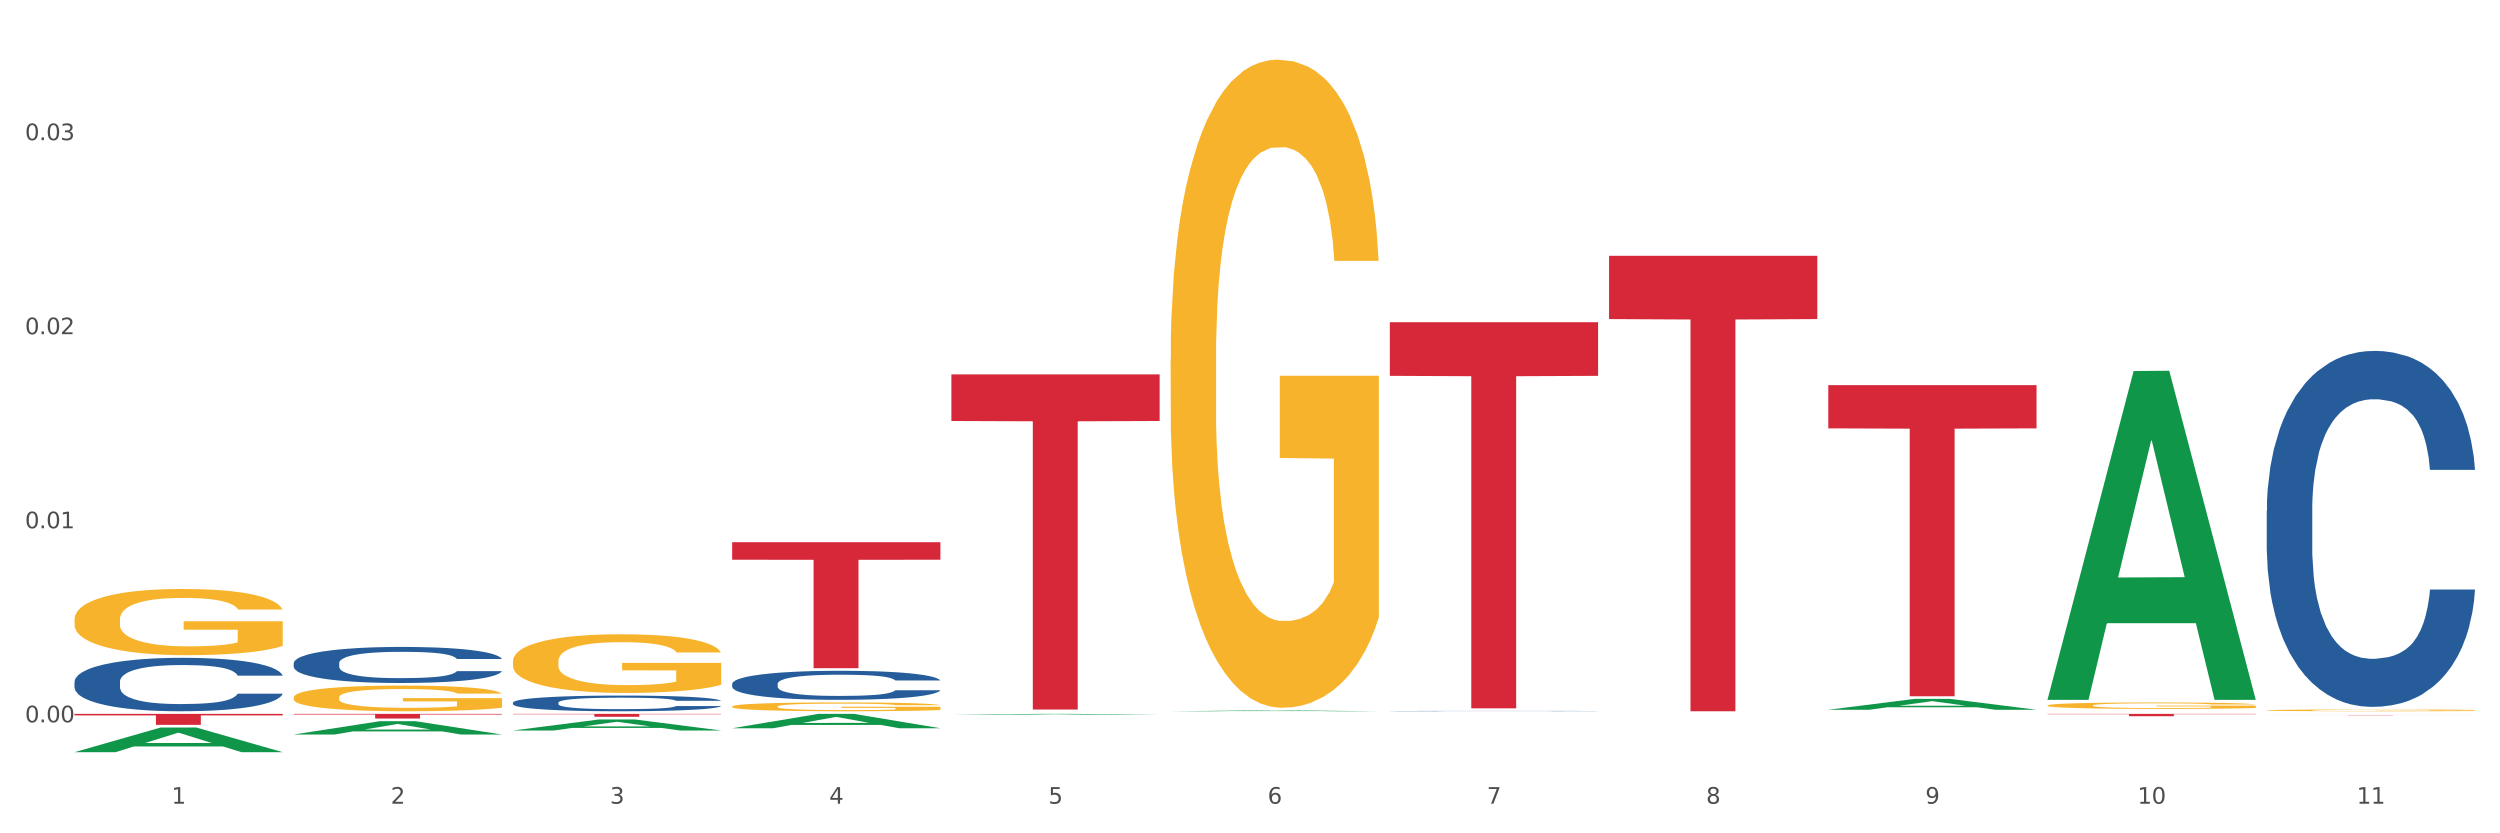 <?xml version="1.0" encoding="utf-8" standalone="no"?>
<!DOCTYPE svg PUBLIC "-//W3C//DTD SVG 1.1//EN"
  "http://www.w3.org/Graphics/SVG/1.1/DTD/svg11.dtd">
<svg xmlns:xlink="http://www.w3.org/1999/xlink" width="1080pt" height="360pt" viewBox="0 0 1080 360" xmlns="http://www.w3.org/2000/svg" version="1.1">
 <rect x="0" y="0" width="1080" height="360" fill="#333333" stroke="none"/>
 <defs>
  <style type="text/css">*{stroke-linejoin: round; stroke-linecap: butt}</style>
 </defs>
 <g id="figure_1">
  <g id="patch_1">
   <path d="M 0 360 
L 1080 360 
L 1080 0 
L 0 0 
z
" style="fill: #ffffff; stroke: #ffffff; stroke-linejoin: miter"/>
  </g>
  <g id="axes_1">
   <g id="matplotlib.axis_1">
    <g id="xtick_1">
     <g id="text_1">
      <!-- 1 -->
      <g style="fill: #4d4d4d" transform="translate(74.106 347.204) scale(0.096 -0.096)">
       <defs>
        <path id="DejaVuSans-31" d="M 794 531 
L 1825 531 
L 1825 4091 
L 703 3866 
L 703 4441 
L 1819 4666 
L 2450 4666 
L 2450 531 
L 3481 531 
L 3481 0 
L 794 0 
L 794 531 
z
" transform="scale(0.016)"/>
       </defs>
       <use xlink:href="#DejaVuSans-31"/>
      </g>
     </g>
    </g>
    <g id="xtick_2">
     <g id="text_2">
      <!-- 2 -->
      <g style="fill: #4d4d4d" transform="translate(168.812 347.204) scale(0.096 -0.096)">
       <defs>
        <path id="DejaVuSans-32" d="M 1228 531 
L 3431 531 
L 3431 0 
L 469 0 
L 469 531 
Q 828 903 1448 1529 
Q 2069 2156 2228 2338 
Q 2531 2678 2651 2914 
Q 2772 3150 2772 3378 
Q 2772 3750 2511 3984 
Q 2250 4219 1831 4219 
Q 1534 4219 1204 4116 
Q 875 4013 500 3803 
L 500 4441 
Q 881 4594 1212 4672 
Q 1544 4750 1819 4750 
Q 2544 4750 2975 4387 
Q 3406 4025 3406 3419 
Q 3406 3131 3298 2873 
Q 3191 2616 2906 2266 
Q 2828 2175 2409 1742 
Q 1991 1309 1228 531 
z
" transform="scale(0.016)"/>
       </defs>
       <use xlink:href="#DejaVuSans-32"/>
      </g>
     </g>
    </g>
    <g id="xtick_3">
     <g id="text_3">
      <!-- 3 -->
      <g style="fill: #4d4d4d" transform="translate(263.517 347.204) scale(0.096 -0.096)">
       <defs>
        <path id="DejaVuSans-33" d="M 2597 2516 
Q 3050 2419 3304 2112 
Q 3559 1806 3559 1356 
Q 3559 666 3084 287 
Q 2609 -91 1734 -91 
Q 1441 -91 1130 -33 
Q 819 25 488 141 
L 488 750 
Q 750 597 1062 519 
Q 1375 441 1716 441 
Q 2309 441 2620 675 
Q 2931 909 2931 1356 
Q 2931 1769 2642 2001 
Q 2353 2234 1838 2234 
L 1294 2234 
L 1294 2753 
L 1863 2753 
Q 2328 2753 2575 2939 
Q 2822 3125 2822 3475 
Q 2822 3834 2567 4026 
Q 2313 4219 1838 4219 
Q 1578 4219 1281 4162 
Q 984 4106 628 3988 
L 628 4550 
Q 988 4650 1302 4700 
Q 1616 4750 1894 4750 
Q 2613 4750 3031 4423 
Q 3450 4097 3450 3541 
Q 3450 3153 3228 2886 
Q 3006 2619 2597 2516 
z
" transform="scale(0.016)"/>
       </defs>
       <use xlink:href="#DejaVuSans-33"/>
      </g>
     </g>
    </g>
    <g id="xtick_4">
     <g id="text_4">
      <!-- 4 -->
      <g style="fill: #4d4d4d" transform="translate(358.223 347.204) scale(0.096 -0.096)">
       <defs>
        <path id="DejaVuSans-34" d="M 2419 4116 
L 825 1625 
L 2419 1625 
L 2419 4116 
z
M 2253 4666 
L 3047 4666 
L 3047 1625 
L 3713 1625 
L 3713 1100 
L 3047 1100 
L 3047 0 
L 2419 0 
L 2419 1100 
L 313 1100 
L 313 1709 
L 2253 4666 
z
" transform="scale(0.016)"/>
       </defs>
       <use xlink:href="#DejaVuSans-34"/>
      </g>
     </g>
    </g>
    <g id="xtick_5">
     <g id="text_5">
      <!-- 5 -->
      <g style="fill: #4d4d4d" transform="translate(452.928 347.204) scale(0.096 -0.096)">
       <defs>
        <path id="DejaVuSans-35" d="M 691 4666 
L 3169 4666 
L 3169 4134 
L 1269 4134 
L 1269 2991 
Q 1406 3038 1543 3061 
Q 1681 3084 1819 3084 
Q 2600 3084 3056 2656 
Q 3513 2228 3513 1497 
Q 3513 744 3044 326 
Q 2575 -91 1722 -91 
Q 1428 -91 1123 -41 
Q 819 9 494 109 
L 494 744 
Q 775 591 1075 516 
Q 1375 441 1709 441 
Q 2250 441 2565 725 
Q 2881 1009 2881 1497 
Q 2881 1984 2565 2268 
Q 2250 2553 1709 2553 
Q 1456 2553 1204 2497 
Q 953 2441 691 2322 
L 691 4666 
z
" transform="scale(0.016)"/>
       </defs>
       <use xlink:href="#DejaVuSans-35"/>
      </g>
     </g>
    </g>
    <g id="xtick_6">
     <g id="text_6">
      <!-- 6 -->
      <g style="fill: #4d4d4d" transform="translate(547.634 347.204) scale(0.096 -0.096)">
       <defs>
        <path id="DejaVuSans-36" d="M 2113 2584 
Q 1688 2584 1439 2293 
Q 1191 2003 1191 1497 
Q 1191 994 1439 701 
Q 1688 409 2113 409 
Q 2538 409 2786 701 
Q 3034 994 3034 1497 
Q 3034 2003 2786 2293 
Q 2538 2584 2113 2584 
z
M 3366 4563 
L 3366 3988 
Q 3128 4100 2886 4159 
Q 2644 4219 2406 4219 
Q 1781 4219 1451 3797 
Q 1122 3375 1075 2522 
Q 1259 2794 1537 2939 
Q 1816 3084 2150 3084 
Q 2853 3084 3261 2657 
Q 3669 2231 3669 1497 
Q 3669 778 3244 343 
Q 2819 -91 2113 -91 
Q 1303 -91 875 529 
Q 447 1150 447 2328 
Q 447 3434 972 4092 
Q 1497 4750 2381 4750 
Q 2619 4750 2861 4703 
Q 3103 4656 3366 4563 
z
" transform="scale(0.016)"/>
       </defs>
       <use xlink:href="#DejaVuSans-36"/>
      </g>
     </g>
    </g>
    <g id="xtick_7">
     <g id="text_7">
      <!-- 7 -->
      <g style="fill: #4d4d4d" transform="translate(642.339 347.204) scale(0.096 -0.096)">
       <defs>
        <path id="DejaVuSans-37" d="M 525 4666 
L 3525 4666 
L 3525 4397 
L 1831 0 
L 1172 0 
L 2766 4134 
L 525 4134 
L 525 4666 
z
" transform="scale(0.016)"/>
       </defs>
       <use xlink:href="#DejaVuSans-37"/>
      </g>
     </g>
    </g>
    <g id="xtick_8">
     <g id="text_8">
      <!-- 8 -->
      <g style="fill: #4d4d4d" transform="translate(737.044 347.204) scale(0.096 -0.096)">
       <defs>
        <path id="DejaVuSans-38" d="M 2034 2216 
Q 1584 2216 1326 1975 
Q 1069 1734 1069 1313 
Q 1069 891 1326 650 
Q 1584 409 2034 409 
Q 2484 409 2743 651 
Q 3003 894 3003 1313 
Q 3003 1734 2745 1975 
Q 2488 2216 2034 2216 
z
M 1403 2484 
Q 997 2584 770 2862 
Q 544 3141 544 3541 
Q 544 4100 942 4425 
Q 1341 4750 2034 4750 
Q 2731 4750 3128 4425 
Q 3525 4100 3525 3541 
Q 3525 3141 3298 2862 
Q 3072 2584 2669 2484 
Q 3125 2378 3379 2068 
Q 3634 1759 3634 1313 
Q 3634 634 3220 271 
Q 2806 -91 2034 -91 
Q 1263 -91 848 271 
Q 434 634 434 1313 
Q 434 1759 690 2068 
Q 947 2378 1403 2484 
z
M 1172 3481 
Q 1172 3119 1398 2916 
Q 1625 2713 2034 2713 
Q 2441 2713 2670 2916 
Q 2900 3119 2900 3481 
Q 2900 3844 2670 4047 
Q 2441 4250 2034 4250 
Q 1625 4250 1398 4047 
Q 1172 3844 1172 3481 
z
" transform="scale(0.016)"/>
       </defs>
       <use xlink:href="#DejaVuSans-38"/>
      </g>
     </g>
    </g>
    <g id="xtick_9">
     <g id="text_9">
      <!-- 9 -->
      <g style="fill: #4d4d4d" transform="translate(831.75 347.204) scale(0.096 -0.096)">
       <defs>
        <path id="DejaVuSans-39" d="M 703 97 
L 703 672 
Q 941 559 1184 500 
Q 1428 441 1663 441 
Q 2288 441 2617 861 
Q 2947 1281 2994 2138 
Q 2813 1869 2534 1725 
Q 2256 1581 1919 1581 
Q 1219 1581 811 2004 
Q 403 2428 403 3163 
Q 403 3881 828 4315 
Q 1253 4750 1959 4750 
Q 2769 4750 3195 4129 
Q 3622 3509 3622 2328 
Q 3622 1225 3098 567 
Q 2575 -91 1691 -91 
Q 1453 -91 1209 -44 
Q 966 3 703 97 
z
M 1959 2075 
Q 2384 2075 2632 2365 
Q 2881 2656 2881 3163 
Q 2881 3666 2632 3958 
Q 2384 4250 1959 4250 
Q 1534 4250 1286 3958 
Q 1038 3666 1038 3163 
Q 1038 2656 1286 2365 
Q 1534 2075 1959 2075 
z
" transform="scale(0.016)"/>
       </defs>
       <use xlink:href="#DejaVuSans-39"/>
      </g>
     </g>
    </g>
    <g id="xtick_10">
     <g id="text_10">
      <!-- 10 -->
      <g style="fill: #4d4d4d" transform="translate(923.401 347.204) scale(0.096 -0.096)">
       <defs>
        <path id="DejaVuSans-30" d="M 2034 4250 
Q 1547 4250 1301 3770 
Q 1056 3291 1056 2328 
Q 1056 1369 1301 889 
Q 1547 409 2034 409 
Q 2525 409 2770 889 
Q 3016 1369 3016 2328 
Q 3016 3291 2770 3770 
Q 2525 4250 2034 4250 
z
M 2034 4750 
Q 2819 4750 3233 4129 
Q 3647 3509 3647 2328 
Q 3647 1150 3233 529 
Q 2819 -91 2034 -91 
Q 1250 -91 836 529 
Q 422 1150 422 2328 
Q 422 3509 836 4129 
Q 1250 4750 2034 4750 
z
" transform="scale(0.016)"/>
       </defs>
       <use xlink:href="#DejaVuSans-31"/>
       <use xlink:href="#DejaVuSans-30" transform="translate(63.623 0)"/>
      </g>
     </g>
    </g>
    <g id="xtick_11">
     <g id="text_11">
      <!-- 11 -->
      <g style="fill: #4d4d4d" transform="translate(1018.107 347.204) scale(0.096 -0.096)">
       <use xlink:href="#DejaVuSans-31"/>
       <use xlink:href="#DejaVuSans-31" transform="translate(63.623 0)"/>
      </g>
     </g>
    </g>
    <g id="xtick_12"/>
    <g id="xtick_13"/>
    <g id="xtick_14"/>
    <g id="xtick_15"/>
    <g id="xtick_16"/>
    <g id="xtick_17"/>
    <g id="xtick_18"/>
    <g id="xtick_19"/>
    <g id="xtick_20"/>
    <g id="xtick_21"/>
   </g>
   <g id="matplotlib.axis_2">
    <g id="ytick_1">
     <g id="text_12">
      <!-- 0.00 -->
      <g style="fill: #4d4d4d" transform="translate(10.8 312.041) scale(0.096 -0.096)">
       <defs>
        <path id="DejaVuSans-2e" d="M 684 794 
L 1344 794 
L 1344 0 
L 684 0 
L 684 794 
z
" transform="scale(0.016)"/>
       </defs>
       <use xlink:href="#DejaVuSans-30"/>
       <use xlink:href="#DejaVuSans-2e" transform="translate(63.623 0)"/>
       <use xlink:href="#DejaVuSans-30" transform="translate(95.41 0)"/>
       <use xlink:href="#DejaVuSans-30" transform="translate(159.033 0)"/>
      </g>
     </g>
    </g>
    <g id="ytick_2">
     <g id="text_13">
      <!-- 0.01 -->
      <g style="fill: #4d4d4d" transform="translate(10.8 228.214) scale(0.096 -0.096)">
       <use xlink:href="#DejaVuSans-30"/>
       <use xlink:href="#DejaVuSans-2e" transform="translate(63.623 0)"/>
       <use xlink:href="#DejaVuSans-30" transform="translate(95.41 0)"/>
       <use xlink:href="#DejaVuSans-31" transform="translate(159.033 0)"/>
      </g>
     </g>
    </g>
    <g id="ytick_3">
     <g id="text_14">
      <!-- 0.02 -->
      <g style="fill: #4d4d4d" transform="translate(10.8 144.387) scale(0.096 -0.096)">
       <use xlink:href="#DejaVuSans-30"/>
       <use xlink:href="#DejaVuSans-2e" transform="translate(63.623 0)"/>
       <use xlink:href="#DejaVuSans-30" transform="translate(95.41 0)"/>
       <use xlink:href="#DejaVuSans-32" transform="translate(159.033 0)"/>
      </g>
     </g>
    </g>
    <g id="ytick_4">
     <g id="text_15">
      <!-- 0.03 -->
      <g style="fill: #4d4d4d" transform="translate(10.8 60.559) scale(0.096 -0.096)">
       <use xlink:href="#DejaVuSans-30"/>
       <use xlink:href="#DejaVuSans-2e" transform="translate(63.623 0)"/>
       <use xlink:href="#DejaVuSans-30" transform="translate(95.41 0)"/>
       <use xlink:href="#DejaVuSans-33" transform="translate(159.033 0)"/>
      </g>
     </g>
    </g>
    <g id="ytick_5"/>
    <g id="ytick_6"/>
    <g id="ytick_7"/>
    <g id="ytick_8"/>
   </g>
   <g id="PolyCollection_1">
    <path d="M 32.175 324.929 
L 32.268 324.919 
L 69.369 314.289 
L 84.766 314.279 
L 122.145 324.95 
L 104.337 324.95 
L 96.267 322.465 
L 57.96 322.465 
L 57.682 322.505 
L 49.891 324.95 
L 32.175 324.95 
L 32.175 324.929 
L 62.783 320.982 
L 91.444 320.972 
L 77.253 316.554 
L 77.067 316.534 
L 76.882 316.564 
L 62.691 320.972 
L 62.783 320.982 
L 32.175 324.929 
z
" clip-path="url(#p54b42523c5)" style="fill: #109648"/>
    <path d="M 789.819 166.376 
L 879.789 166.376 
L 879.789 185.055 
L 844.398 185.181 
L 844.398 300.789 
L 824.997 300.789 
L 824.997 185.181 
L 789.819 185.055 
L 789.819 166.502 
L 789.819 166.376 
z
" clip-path="url(#p54b42523c5)" style="fill: #d62839"/>
    <path d="M 695.113 110.497 
L 785.084 110.497 
L 785.084 137.841 
L 749.692 138.026 
L 749.692 307.262 
L 730.291 307.262 
L 730.291 138.026 
L 695.113 137.841 
L 695.113 110.682 
L 695.113 110.497 
z
" clip-path="url(#p54b42523c5)" style="fill: #d62839"/>
    <path d="M 600.408 139.185 
L 690.378 139.185 
L 690.378 162.365 
L 654.987 162.522 
L 654.987 305.988 
L 635.586 305.988 
L 635.586 162.522 
L 600.408 162.365 
L 600.408 139.341 
L 600.408 139.185 
z
" clip-path="url(#p54b42523c5)" style="fill: #d62839"/>
    <path d="M 126.88 286.475 
L 126.987 286.461 
L 126.987 286.062 
L 127.306 285.522 
L 128.476 284.526 
L 129.965 283.772 
L 132.517 282.891 
L 133.899 282.521 
L 135.707 282.108 
L 139.43 281.44 
L 143.683 280.871 
L 146.661 280.558 
L 148.894 280.359 
L 153.893 280.003 
L 156.764 279.847 
L 159.742 279.719 
L 162.294 279.634 
L 166.548 279.534 
L 169.951 279.491 
L 173.886 279.477 
L 177.183 279.491 
L 181.543 279.548 
L 187.924 279.719 
L 190.37 279.819 
L 193.667 279.989 
L 197.07 280.217 
L 199.835 280.444 
L 203.025 280.771 
L 206.322 281.198 
L 209.513 281.739 
L 211.746 282.236 
L 213.554 282.763 
L 215.149 283.403 
L 216.319 284.1 
L 216.851 284.683 
L 197.389 284.683 
L 196.857 284.157 
L 195.794 283.588 
L 194.73 283.204 
L 193.561 282.891 
L 191.753 282.535 
L 190.157 282.308 
L 187.499 282.037 
L 185.053 281.867 
L 183.032 281.767 
L 180.586 281.682 
L 175.375 281.596 
L 171.653 281.596 
L 169.313 281.625 
L 166.442 281.696 
L 163.996 281.796 
L 161.124 281.966 
L 158.891 282.151 
L 156.658 282.393 
L 155.382 282.564 
L 153.467 282.876 
L 152.191 283.132 
L 150.49 283.573 
L 149.533 283.886 
L 147.831 284.697 
L 147.087 285.294 
L 146.768 285.707 
L 146.555 286.162 
L 146.555 288.381 
L 147.193 289.376 
L 147.725 289.803 
L 148.575 290.287 
L 150.171 290.912 
L 152.51 291.524 
L 154.956 291.965 
L 156.977 292.235 
L 158.891 292.434 
L 160.805 292.591 
L 163.145 292.733 
L 165.059 292.818 
L 167.931 292.904 
L 171.334 292.946 
L 173.993 292.946 
L 179.416 292.875 
L 181.862 292.804 
L 184.202 292.704 
L 186.754 292.548 
L 188.775 292.377 
L 189.945 292.249 
L 191.859 291.979 
L 193.348 291.695 
L 194.624 291.367 
L 195.475 291.083 
L 196.432 290.656 
L 197.176 290.173 
L 197.389 289.917 
L 216.851 289.917 
L 216.425 290.429 
L 215.681 290.927 
L 214.192 291.595 
L 213.022 291.979 
L 211.214 292.448 
L 209.3 292.847 
L 206.641 293.288 
L 204.195 293.615 
L 201.643 293.899 
L 198.878 294.155 
L 193.88 294.511 
L 192.072 294.61 
L 188.243 294.781 
L 185.265 294.881 
L 180.905 294.98 
L 176.439 295.037 
L 171.759 295.051 
L 167.612 295.023 
L 163.039 294.937 
L 160.167 294.852 
L 156.977 294.724 
L 153.255 294.525 
L 149.745 294.283 
L 146.448 293.999 
L 143.364 293.672 
L 140.493 293.302 
L 136.771 292.69 
L 134.006 292.093 
L 131.985 291.538 
L 130.603 291.069 
L 129.22 290.471 
L 128.476 290.059 
L 127.306 289.063 
L 126.88 288.139 
L 126.88 286.475 
z
" clip-path="url(#p54b42523c5)" style="fill: #255c99"/>
    <path d="M 316.291 234.234 
L 406.262 234.234 
L 406.262 241.796 
L 370.871 241.847 
L 370.871 288.652 
L 351.469 288.652 
L 351.469 241.847 
L 316.291 241.796 
L 316.291 234.285 
L 316.291 234.234 
z
" clip-path="url(#p54b42523c5)" style="fill: #d62839"/>
    <path d="M 221.586 308.394 
L 311.556 308.394 
L 311.556 308.572 
L 276.165 308.573 
L 276.165 309.67 
L 256.764 309.67 
L 256.764 308.573 
L 221.586 308.572 
L 221.586 308.395 
L 221.586 308.394 
z
" clip-path="url(#p54b42523c5)" style="fill: #d62839"/>
    <path d="M 126.88 308.394 
L 216.851 308.394 
L 216.851 308.676 
L 181.46 308.678 
L 181.46 310.42 
L 162.058 310.42 
L 162.058 308.678 
L 126.88 308.676 
L 126.88 308.396 
L 126.88 308.394 
z
" clip-path="url(#p54b42523c5)" style="fill: #d62839"/>
    <path d="M 32.175 308.394 
L 122.145 308.394 
L 122.145 309.055 
L 86.754 309.059 
L 86.754 313.149 
L 67.353 313.149 
L 67.353 309.059 
L 32.175 309.055 
L 32.175 308.399 
L 32.175 308.394 
z
" clip-path="url(#p54b42523c5)" style="fill: #d62839"/>
    <path d="M 979.23 306.855 
L 979.336 306.854 
L 979.336 306.829 
L 979.548 306.808 
L 980.611 306.756 
L 982.204 306.713 
L 983.372 306.69 
L 984.541 306.671 
L 985.922 306.652 
L 987.621 306.633 
L 990.702 306.605 
L 992.614 306.59 
L 994.951 306.575 
L 999.2 306.553 
L 1002.28 306.54 
L 1005.467 306.53 
L 1010.672 306.517 
L 1014.071 306.512 
L 1017.682 306.507 
L 1022.037 306.505 
L 1025.33 306.504 
L 1032.553 306.506 
L 1038.714 306.512 
L 1041.688 306.517 
L 1045.512 306.525 
L 1047.531 306.531 
L 1050.824 306.542 
L 1054.223 306.557 
L 1056.56 306.569 
L 1060.065 306.593 
L 1062.72 306.616 
L 1065.164 306.646 
L 1066.438 306.666 
L 1067.394 306.684 
L 1068.244 306.706 
L 1069.094 306.74 
L 1049.974 306.74 
L 1049.23 306.716 
L 1048.062 306.693 
L 1046.362 306.67 
L 1044.875 306.657 
L 1042.326 306.639 
L 1039.989 306.628 
L 1037.546 306.62 
L 1034.572 306.613 
L 1032.235 306.609 
L 1028.942 306.607 
L 1022.462 306.607 
L 1018.107 306.613 
L 1015.133 306.62 
L 1013.221 306.626 
L 1011.521 306.633 
L 1009.609 306.643 
L 1007.379 306.657 
L 1005.785 306.67 
L 1004.192 306.687 
L 1002.917 306.704 
L 1001.749 306.723 
L 1000.793 306.744 
L 1000.049 306.766 
L 999.412 306.792 
L 998.881 306.836 
L 998.881 306.931 
L 999.093 306.952 
L 999.624 306.981 
L 1000.262 307.002 
L 1001.324 307.028 
L 1002.28 307.045 
L 1004.086 307.07 
L 1006.104 307.091 
L 1007.697 307.104 
L 1009.291 307.115 
L 1012.052 307.13 
L 1015.133 307.143 
L 1017.788 307.151 
L 1021.4 307.157 
L 1023.843 307.16 
L 1025.968 307.162 
L 1031.172 307.162 
L 1034.89 307.16 
L 1039.033 307.155 
L 1042.22 307.148 
L 1044.875 307.141 
L 1047.849 307.128 
L 1049.761 307.117 
L 1049.761 306.972 
L 1026.392 306.971 
L 1026.392 306.874 
L 1069.2 306.874 
L 1069.2 307.157 
L 1067.394 307.172 
L 1065.376 307.185 
L 1063.252 307.197 
L 1060.065 307.212 
L 1056.241 307.225 
L 1052.842 307.235 
L 1049.23 307.244 
L 1044.981 307.251 
L 1039.458 307.258 
L 1036.059 307.261 
L 1031.81 307.263 
L 1026.817 307.264 
L 1022.462 307.262 
L 1018.213 307.259 
L 1013.752 307.253 
L 1009.397 307.244 
L 1006.104 307.234 
L 1002.811 307.223 
L 999.306 307.209 
L 996.544 307.195 
L 994.42 307.182 
L 992.083 307.166 
L 989.533 307.146 
L 987.621 307.127 
L 985.922 307.108 
L 984.116 307.083 
L 982.841 307.061 
L 981.567 307.034 
L 980.823 307.014 
L 979.973 306.983 
L 979.336 306.939 
L 979.23 306.855 
z
" clip-path="url(#p54b42523c5)" style="fill: #f7b32b"/>
    <path d="M 884.524 304.751 
L 884.631 304.748 
L 884.631 304.657 
L 884.843 304.579 
L 885.905 304.389 
L 887.499 304.232 
L 888.667 304.149 
L 889.835 304.08 
L 891.216 304.012 
L 892.916 303.941 
L 895.996 303.838 
L 897.908 303.784 
L 900.245 303.729 
L 904.494 303.648 
L 907.575 303.602 
L 910.761 303.564 
L 915.966 303.519 
L 919.365 303.499 
L 922.977 303.483 
L 927.332 303.473 
L 930.625 303.471 
L 937.848 303.478 
L 944.009 303.501 
L 946.983 303.519 
L 950.807 303.549 
L 952.825 303.569 
L 956.118 303.61 
L 959.517 303.663 
L 961.854 303.709 
L 965.359 303.795 
L 968.015 303.881 
L 970.458 303.987 
L 971.733 304.06 
L 972.689 304.128 
L 973.539 304.207 
L 974.388 304.331 
L 955.268 304.331 
L 954.525 304.242 
L 953.356 304.159 
L 951.657 304.078 
L 950.17 304.027 
L 947.62 303.964 
L 945.283 303.924 
L 942.84 303.893 
L 939.866 303.868 
L 937.529 303.855 
L 934.236 303.845 
L 927.757 303.848 
L 923.402 303.868 
L 920.427 303.893 
L 918.515 303.916 
L 916.816 303.941 
L 914.904 303.977 
L 912.673 304.03 
L 911.08 304.078 
L 909.487 304.139 
L 908.212 304.199 
L 907.043 304.27 
L 906.087 304.346 
L 905.344 304.424 
L 904.707 304.521 
L 904.175 304.68 
L 904.175 305.026 
L 904.388 305.105 
L 904.919 305.209 
L 905.556 305.287 
L 906.619 305.381 
L 907.575 305.444 
L 909.38 305.535 
L 911.399 305.611 
L 912.992 305.659 
L 914.585 305.699 
L 917.347 305.755 
L 920.427 305.8 
L 923.083 305.828 
L 926.695 305.854 
L 929.138 305.864 
L 931.262 305.869 
L 936.467 305.869 
L 940.185 305.861 
L 944.327 305.843 
L 947.514 305.821 
L 950.17 305.793 
L 953.144 305.747 
L 955.056 305.704 
L 955.056 305.176 
L 931.687 305.173 
L 931.687 304.822 
L 974.495 304.822 
L 974.495 305.854 
L 972.689 305.907 
L 970.671 305.955 
L 968.546 305.998 
L 965.359 306.051 
L 961.535 306.101 
L 958.136 306.137 
L 954.525 306.167 
L 950.276 306.195 
L 944.752 306.22 
L 941.353 306.23 
L 937.104 306.238 
L 932.112 306.241 
L 927.757 306.235 
L 923.508 306.223 
L 919.047 306.2 
L 914.691 306.167 
L 911.399 306.134 
L 908.106 306.094 
L 904.6 306.041 
L 901.839 305.99 
L 899.714 305.945 
L 897.377 305.886 
L 894.828 305.811 
L 892.916 305.742 
L 891.216 305.671 
L 889.411 305.58 
L 888.136 305.502 
L 886.861 305.403 
L 886.118 305.33 
L 885.268 305.216 
L 884.631 305.057 
L 884.524 304.751 
z
" clip-path="url(#p54b42523c5)" style="fill: #f7b32b"/>
    <path d="M 505.702 155.153 
L 505.809 154.897 
L 505.809 145.692 
L 506.021 137.764 
L 507.083 118.585 
L 508.677 102.731 
L 509.845 94.292 
L 511.014 87.388 
L 512.394 80.483 
L 514.094 73.323 
L 517.174 62.839 
L 519.086 57.469 
L 521.423 51.843 
L 525.672 43.66 
L 528.753 39.057 
L 531.939 35.221 
L 537.144 30.618 
L 540.543 28.572 
L 544.155 27.038 
L 548.51 26.015 
L 551.803 25.759 
L 559.026 26.527 
L 565.187 28.828 
L 568.161 30.618 
L 571.985 33.687 
L 574.003 35.733 
L 577.296 39.824 
L 580.695 45.194 
L 583.032 49.797 
L 586.537 58.491 
L 589.193 67.186 
L 591.636 77.926 
L 592.911 85.342 
L 593.867 92.246 
L 594.717 100.174 
L 595.566 112.704 
L 576.446 112.704 
L 575.703 103.754 
L 574.534 95.315 
L 572.835 87.132 
L 571.348 82.018 
L 568.798 75.625 
L 566.461 71.533 
L 564.018 68.465 
L 561.044 65.907 
L 558.707 64.629 
L 555.414 63.606 
L 548.935 63.862 
L 544.58 65.907 
L 541.606 68.465 
L 539.694 70.766 
L 537.994 73.323 
L 536.082 76.903 
L 533.851 82.273 
L 532.258 87.132 
L 530.665 93.269 
L 529.39 99.406 
L 528.222 106.567 
L 527.266 114.238 
L 526.522 122.165 
L 525.885 131.883 
L 525.354 147.993 
L 525.354 183.026 
L 525.566 190.954 
L 526.097 201.438 
L 526.734 209.365 
L 527.797 218.827 
L 528.753 225.22 
L 530.558 234.426 
L 532.577 242.097 
L 534.17 246.956 
L 535.763 251.048 
L 538.525 256.673 
L 541.606 261.276 
L 544.261 264.089 
L 547.873 266.646 
L 550.316 267.669 
L 552.44 268.181 
L 557.645 268.181 
L 561.363 267.414 
L 565.505 265.624 
L 568.692 263.322 
L 571.348 260.509 
L 574.322 255.906 
L 576.234 251.559 
L 576.234 198.114 
L 552.865 197.858 
L 552.865 162.313 
L 595.673 162.313 
L 595.673 266.646 
L 593.867 272.017 
L 591.849 276.875 
L 589.724 281.222 
L 586.537 286.592 
L 582.713 291.707 
L 579.314 295.287 
L 575.703 298.356 
L 571.454 301.168 
L 565.93 303.726 
L 562.531 304.749 
L 558.282 305.516 
L 553.29 305.771 
L 548.935 305.26 
L 544.686 303.981 
L 540.225 301.68 
L 535.87 298.356 
L 532.577 295.031 
L 529.284 290.94 
L 525.778 285.57 
L 523.017 280.455 
L 520.892 275.852 
L 518.555 269.971 
L 516.006 262.299 
L 514.094 255.395 
L 512.394 248.235 
L 510.589 239.029 
L 509.314 231.102 
L 508.039 221.129 
L 507.296 213.713 
L 506.446 202.205 
L 505.809 186.095 
L 505.702 155.153 
z
" clip-path="url(#p54b42523c5)" style="fill: #f7b32b"/>
    <path d="M 316.291 305.216 
L 316.398 305.212 
L 316.398 305.087 
L 316.61 304.979 
L 317.672 304.719 
L 319.266 304.503 
L 320.434 304.388 
L 321.603 304.294 
L 322.983 304.201 
L 324.683 304.103 
L 327.763 303.961 
L 329.675 303.888 
L 332.012 303.811 
L 336.261 303.7 
L 339.342 303.637 
L 342.528 303.585 
L 347.733 303.523 
L 351.132 303.495 
L 354.744 303.474 
L 359.099 303.46 
L 362.392 303.457 
L 369.615 303.467 
L 375.776 303.498 
L 378.75 303.523 
L 382.574 303.564 
L 384.592 303.592 
L 387.885 303.648 
L 391.284 303.721 
L 393.621 303.783 
L 397.127 303.902 
L 399.782 304.02 
L 402.225 304.166 
L 403.5 304.267 
L 404.456 304.361 
L 405.306 304.468 
L 406.155 304.639 
L 387.035 304.639 
L 386.292 304.517 
L 385.123 304.402 
L 383.424 304.291 
L 381.937 304.221 
L 379.387 304.135 
L 377.051 304.079 
L 374.607 304.037 
L 371.633 304.002 
L 369.296 303.985 
L 366.003 303.971 
L 359.524 303.975 
L 355.169 304.002 
L 352.195 304.037 
L 350.283 304.068 
L 348.583 304.103 
L 346.671 304.152 
L 344.44 304.225 
L 342.847 304.291 
L 341.254 304.374 
L 339.979 304.458 
L 338.811 304.555 
L 337.855 304.66 
L 337.111 304.767 
L 336.474 304.899 
L 335.943 305.118 
L 335.943 305.595 
L 336.155 305.703 
L 336.686 305.845 
L 337.323 305.953 
L 338.386 306.082 
L 339.342 306.168 
L 341.147 306.294 
L 343.166 306.398 
L 344.759 306.464 
L 346.352 306.52 
L 349.114 306.596 
L 352.195 306.659 
L 354.85 306.697 
L 358.462 306.732 
L 360.905 306.746 
L 363.029 306.753 
L 368.234 306.753 
L 371.952 306.742 
L 376.095 306.718 
L 379.281 306.686 
L 381.937 306.648 
L 384.911 306.586 
L 386.823 306.527 
L 386.823 305.8 
L 363.454 305.796 
L 363.454 305.313 
L 406.262 305.313 
L 406.262 306.732 
L 404.456 306.805 
L 402.438 306.871 
L 400.313 306.93 
L 397.127 307.003 
L 393.303 307.072 
L 389.903 307.121 
L 386.292 307.163 
L 382.043 307.201 
L 376.519 307.236 
L 373.12 307.25 
L 368.871 307.26 
L 363.879 307.264 
L 359.524 307.257 
L 355.275 307.239 
L 350.814 307.208 
L 346.459 307.163 
L 343.166 307.118 
L 339.873 307.062 
L 336.367 306.989 
L 333.606 306.919 
L 331.481 306.857 
L 329.144 306.777 
L 326.595 306.673 
L 324.683 306.579 
L 322.983 306.481 
L 321.178 306.356 
L 319.903 306.248 
L 318.628 306.113 
L 317.885 306.012 
L 317.035 305.856 
L 316.398 305.636 
L 316.291 305.216 
z
" clip-path="url(#p54b42523c5)" style="fill: #f7b32b"/>
    <path d="M 221.586 285.72 
L 221.692 285.697 
L 221.692 284.864 
L 221.905 284.146 
L 222.967 282.411 
L 224.56 280.975 
L 225.729 280.212 
L 226.897 279.587 
L 228.278 278.962 
L 229.978 278.314 
L 233.058 277.365 
L 234.97 276.879 
L 237.307 276.37 
L 241.556 275.629 
L 244.636 275.212 
L 247.823 274.865 
L 253.028 274.448 
L 256.427 274.263 
L 260.038 274.124 
L 264.394 274.032 
L 267.686 274.009 
L 274.91 274.078 
L 281.07 274.286 
L 284.045 274.448 
L 287.869 274.726 
L 289.887 274.911 
L 293.18 275.282 
L 296.579 275.768 
L 298.916 276.184 
L 302.421 276.971 
L 305.077 277.758 
L 307.52 278.73 
L 308.794 279.402 
L 309.75 280.027 
L 310.6 280.744 
L 311.45 281.878 
L 292.33 281.878 
L 291.586 281.068 
L 290.418 280.304 
L 288.718 279.564 
L 287.231 279.101 
L 284.682 278.522 
L 282.345 278.152 
L 279.902 277.874 
L 276.928 277.643 
L 274.591 277.527 
L 271.298 277.434 
L 264.818 277.457 
L 260.463 277.643 
L 257.489 277.874 
L 255.577 278.082 
L 253.878 278.314 
L 251.966 278.638 
L 249.735 279.124 
L 248.142 279.564 
L 246.548 280.119 
L 245.274 280.675 
L 244.105 281.323 
L 243.149 282.017 
L 242.406 282.735 
L 241.768 283.614 
L 241.237 285.072 
L 241.237 288.243 
L 241.45 288.961 
L 241.981 289.91 
L 242.618 290.627 
L 243.68 291.484 
L 244.636 292.062 
L 246.442 292.895 
L 248.46 293.59 
L 250.054 294.03 
L 251.647 294.4 
L 254.409 294.909 
L 257.489 295.326 
L 260.145 295.58 
L 263.756 295.812 
L 266.199 295.904 
L 268.324 295.951 
L 273.529 295.951 
L 277.246 295.881 
L 281.389 295.719 
L 284.576 295.511 
L 287.231 295.256 
L 290.206 294.84 
L 292.118 294.446 
L 292.118 289.609 
L 268.749 289.586 
L 268.749 286.368 
L 311.556 286.368 
L 311.556 295.812 
L 309.75 296.298 
L 307.732 296.738 
L 305.608 297.131 
L 302.421 297.617 
L 298.597 298.08 
L 295.198 298.404 
L 291.586 298.682 
L 287.338 298.936 
L 281.814 299.168 
L 278.415 299.26 
L 274.166 299.33 
L 269.174 299.353 
L 264.818 299.307 
L 260.57 299.191 
L 256.108 298.983 
L 251.753 298.682 
L 248.46 298.381 
L 245.167 298.011 
L 241.662 297.525 
L 238.9 297.062 
L 236.776 296.645 
L 234.439 296.113 
L 231.89 295.418 
L 229.978 294.793 
L 228.278 294.145 
L 226.472 293.312 
L 225.198 292.595 
L 223.923 291.692 
L 223.179 291.021 
L 222.33 289.979 
L 221.692 288.521 
L 221.586 285.72 
z
" clip-path="url(#p54b42523c5)" style="fill: #f7b32b"/>
    <path d="M 126.88 301.303 
L 126.987 301.293 
L 126.987 300.928 
L 127.199 300.615 
L 128.261 299.855 
L 129.855 299.228 
L 131.023 298.894 
L 132.192 298.621 
L 133.572 298.348 
L 135.272 298.064 
L 138.352 297.649 
L 140.264 297.437 
L 142.601 297.214 
L 146.85 296.89 
L 149.931 296.708 
L 153.117 296.556 
L 158.322 296.374 
L 161.721 296.293 
L 165.333 296.232 
L 169.688 296.192 
L 172.981 296.182 
L 180.204 296.212 
L 186.365 296.303 
L 189.339 296.374 
L 193.163 296.495 
L 195.181 296.576 
L 198.474 296.738 
L 201.873 296.951 
L 204.21 297.133 
L 207.716 297.477 
L 210.371 297.821 
L 212.814 298.246 
L 214.089 298.54 
L 215.045 298.813 
L 215.895 299.127 
L 216.744 299.623 
L 197.624 299.623 
L 196.881 299.268 
L 195.712 298.935 
L 194.013 298.611 
L 192.526 298.408 
L 189.976 298.155 
L 187.64 297.993 
L 185.196 297.872 
L 182.222 297.771 
L 179.885 297.72 
L 176.592 297.68 
L 170.113 297.69 
L 165.758 297.771 
L 162.784 297.872 
L 160.872 297.963 
L 159.172 298.064 
L 157.26 298.206 
L 155.029 298.418 
L 153.436 298.611 
L 151.843 298.854 
L 150.568 299.096 
L 149.4 299.38 
L 148.444 299.683 
L 147.7 299.997 
L 147.063 300.382 
L 146.532 301.019 
L 146.532 302.406 
L 146.744 302.72 
L 147.275 303.134 
L 147.912 303.448 
L 148.975 303.823 
L 149.931 304.076 
L 151.736 304.44 
L 153.755 304.744 
L 155.348 304.936 
L 156.941 305.098 
L 159.703 305.32 
L 162.784 305.503 
L 165.439 305.614 
L 169.051 305.715 
L 171.494 305.756 
L 173.618 305.776 
L 178.823 305.776 
L 182.541 305.746 
L 186.684 305.675 
L 189.87 305.584 
L 192.526 305.472 
L 195.5 305.29 
L 197.412 305.118 
L 197.412 303.003 
L 174.043 302.993 
L 174.043 301.586 
L 216.851 301.586 
L 216.851 305.715 
L 215.045 305.928 
L 213.027 306.12 
L 210.902 306.292 
L 207.716 306.505 
L 203.892 306.707 
L 200.492 306.849 
L 196.881 306.97 
L 192.632 307.081 
L 187.108 307.183 
L 183.709 307.223 
L 179.46 307.254 
L 174.468 307.264 
L 170.113 307.243 
L 165.864 307.193 
L 161.403 307.102 
L 157.048 306.97 
L 153.755 306.839 
L 150.462 306.677 
L 146.956 306.464 
L 144.195 306.262 
L 142.07 306.08 
L 139.733 305.847 
L 137.184 305.543 
L 135.272 305.27 
L 133.572 304.987 
L 131.767 304.622 
L 130.492 304.308 
L 129.217 303.914 
L 128.474 303.62 
L 127.624 303.165 
L 126.987 302.527 
L 126.88 301.303 
z
" clip-path="url(#p54b42523c5)" style="fill: #f7b32b"/>
    <path d="M 32.175 267.663 
L 32.281 267.637 
L 32.281 266.696 
L 32.494 265.886 
L 33.556 263.927 
L 35.149 262.308 
L 36.318 261.446 
L 37.486 260.741 
L 38.867 260.036 
L 40.567 259.304 
L 43.647 258.233 
L 45.559 257.685 
L 47.896 257.11 
L 52.145 256.274 
L 55.225 255.804 
L 58.412 255.412 
L 63.617 254.942 
L 67.016 254.733 
L 70.627 254.577 
L 74.983 254.472 
L 78.275 254.446 
L 85.499 254.524 
L 91.659 254.759 
L 94.634 254.942 
L 98.458 255.256 
L 100.476 255.465 
L 103.769 255.883 
L 107.168 256.431 
L 109.505 256.901 
L 113.01 257.789 
L 115.666 258.677 
L 118.109 259.774 
L 119.383 260.532 
L 120.339 261.237 
L 121.189 262.047 
L 122.039 263.327 
L 102.919 263.327 
L 102.175 262.413 
L 101.007 261.551 
L 99.307 260.715 
L 97.82 260.192 
L 95.271 259.539 
L 92.934 259.121 
L 90.491 258.808 
L 87.517 258.547 
L 85.18 258.416 
L 81.887 258.312 
L 75.407 258.338 
L 71.052 258.547 
L 68.078 258.808 
L 66.166 259.043 
L 64.467 259.304 
L 62.555 259.67 
L 60.324 260.218 
L 58.731 260.715 
L 57.137 261.342 
L 55.863 261.968 
L 54.694 262.7 
L 53.738 263.483 
L 52.995 264.293 
L 52.357 265.286 
L 51.826 266.931 
L 51.826 270.51 
L 52.039 271.319 
L 52.57 272.39 
L 53.207 273.2 
L 54.269 274.167 
L 55.225 274.82 
L 57.031 275.76 
L 59.049 276.543 
L 60.643 277.04 
L 62.236 277.458 
L 64.998 278.032 
L 68.078 278.502 
L 70.734 278.79 
L 74.345 279.051 
L 76.788 279.155 
L 78.913 279.208 
L 84.118 279.208 
L 87.835 279.129 
L 91.978 278.946 
L 95.165 278.711 
L 97.82 278.424 
L 100.795 277.954 
L 102.707 277.51 
L 102.707 272.051 
L 79.338 272.025 
L 79.338 268.394 
L 122.145 268.394 
L 122.145 279.051 
L 120.339 279.599 
L 118.321 280.096 
L 116.197 280.54 
L 113.01 281.088 
L 109.186 281.611 
L 105.787 281.976 
L 102.175 282.29 
L 97.927 282.577 
L 92.403 282.838 
L 89.004 282.943 
L 84.755 283.021 
L 79.763 283.047 
L 75.407 282.995 
L 71.159 282.864 
L 66.697 282.629 
L 62.342 282.29 
L 59.049 281.95 
L 55.756 281.532 
L 52.251 280.984 
L 49.489 280.461 
L 47.365 279.991 
L 45.028 279.391 
L 42.479 278.607 
L 40.567 277.902 
L 38.867 277.17 
L 37.061 276.23 
L 35.787 275.42 
L 34.512 274.402 
L 33.768 273.644 
L 32.919 272.469 
L 32.281 270.823 
L 32.175 267.663 
z
" clip-path="url(#p54b42523c5)" style="fill: #f7b32b"/>
    <path d="M 979.23 220.685 
L 979.336 220.545 
L 979.336 216.613 
L 979.655 211.276 
L 980.825 201.445 
L 982.314 194.001 
L 984.866 185.293 
L 986.249 181.642 
L 988.057 177.569 
L 991.779 170.968 
L 996.033 165.35 
L 999.01 162.261 
L 1001.244 160.294 
L 1006.242 156.783 
L 1009.114 155.238 
L 1012.091 153.974 
L 1014.644 153.132 
L 1018.898 152.149 
L 1022.301 151.727 
L 1026.236 151.587 
L 1029.532 151.727 
L 1033.893 152.289 
L 1040.273 153.974 
L 1042.719 154.957 
L 1046.016 156.643 
L 1049.419 158.89 
L 1052.184 161.137 
L 1055.375 164.367 
L 1058.672 168.581 
L 1061.862 173.917 
L 1064.095 178.833 
L 1065.903 184.029 
L 1067.498 190.349 
L 1068.668 197.231 
L 1069.2 202.989 
L 1049.738 202.989 
L 1049.207 197.793 
L 1048.143 192.175 
L 1047.08 188.383 
L 1045.91 185.293 
L 1044.102 181.782 
L 1042.507 179.535 
L 1039.848 176.867 
L 1037.402 175.181 
L 1035.381 174.198 
L 1032.935 173.356 
L 1027.724 172.513 
L 1024.002 172.513 
L 1021.663 172.794 
L 1018.791 173.496 
L 1016.345 174.479 
L 1013.474 176.165 
L 1011.24 177.99 
L 1009.007 180.378 
L 1007.731 182.063 
L 1005.817 185.153 
L 1004.541 187.681 
L 1002.839 192.035 
L 1001.882 195.125 
L 1000.18 203.13 
L 999.436 209.029 
L 999.117 213.101 
L 998.904 217.596 
L 998.904 239.505 
L 999.542 249.336 
L 1000.074 253.549 
L 1000.925 258.325 
L 1002.52 264.504 
L 1004.86 270.543 
L 1007.306 274.897 
L 1009.326 277.565 
L 1011.24 279.532 
L 1013.155 281.077 
L 1015.494 282.481 
L 1017.409 283.324 
L 1020.28 284.166 
L 1023.683 284.588 
L 1026.342 284.588 
L 1031.766 283.885 
L 1034.212 283.183 
L 1036.551 282.2 
L 1039.104 280.655 
L 1041.124 278.97 
L 1042.294 277.706 
L 1044.208 275.037 
L 1045.697 272.229 
L 1046.973 268.998 
L 1047.824 266.189 
L 1048.781 261.976 
L 1049.526 257.201 
L 1049.738 254.673 
L 1069.2 254.673 
L 1068.775 259.729 
L 1068.03 264.645 
L 1066.541 271.245 
L 1065.371 275.037 
L 1063.564 279.672 
L 1061.649 283.605 
L 1058.991 287.958 
L 1056.545 291.189 
L 1053.992 293.997 
L 1051.227 296.525 
L 1046.229 300.037 
L 1044.421 301.02 
L 1040.592 302.705 
L 1037.615 303.688 
L 1033.254 304.671 
L 1028.788 305.233 
L 1024.109 305.373 
L 1019.961 305.093 
L 1015.388 304.25 
L 1012.517 303.407 
L 1009.326 302.143 
L 1005.604 300.177 
L 1002.095 297.789 
L 998.798 294.981 
L 995.714 291.75 
L 992.842 288.099 
L 989.12 282.06 
L 986.355 276.161 
L 984.334 270.684 
L 982.952 266.049 
L 981.569 260.15 
L 980.825 256.077 
L 979.655 246.246 
L 979.23 237.117 
L 979.23 220.685 
z
" clip-path="url(#p54b42523c5)" style="fill: #255c99"/>
    <path d="M 600.408 307.184 
L 600.514 307.183 
L 600.514 307.18 
L 600.833 307.175 
L 602.003 307.165 
L 603.492 307.158 
L 606.044 307.15 
L 607.427 307.147 
L 609.235 307.143 
L 612.957 307.137 
L 617.211 307.131 
L 620.189 307.128 
L 622.422 307.127 
L 627.42 307.123 
L 630.292 307.122 
L 633.269 307.121 
L 635.822 307.12 
L 640.076 307.119 
L 643.479 307.118 
L 647.414 307.118 
L 650.71 307.118 
L 655.071 307.119 
L 661.451 307.121 
L 663.897 307.122 
L 667.194 307.123 
L 670.597 307.125 
L 673.362 307.127 
L 676.553 307.13 
L 679.85 307.134 
L 683.04 307.139 
L 685.273 307.144 
L 687.081 307.149 
L 688.677 307.155 
L 689.846 307.161 
L 690.378 307.167 
L 670.916 307.167 
L 670.385 307.162 
L 669.321 307.157 
L 668.258 307.153 
L 667.088 307.15 
L 665.28 307.147 
L 663.685 307.145 
L 661.026 307.142 
L 658.58 307.141 
L 656.559 307.14 
L 654.113 307.139 
L 648.902 307.138 
L 645.18 307.138 
L 642.841 307.138 
L 639.969 307.139 
L 637.523 307.14 
L 634.652 307.142 
L 632.419 307.143 
L 630.185 307.146 
L 628.909 307.147 
L 626.995 307.15 
L 625.719 307.152 
L 624.017 307.157 
L 623.06 307.159 
L 621.358 307.167 
L 620.614 307.173 
L 620.295 307.176 
L 620.082 307.181 
L 620.082 307.201 
L 620.72 307.211 
L 621.252 307.215 
L 622.103 307.219 
L 623.698 307.225 
L 626.038 307.231 
L 628.484 307.235 
L 630.504 307.237 
L 632.419 307.239 
L 634.333 307.241 
L 636.672 307.242 
L 638.587 307.243 
L 641.458 307.244 
L 644.861 307.244 
L 647.52 307.244 
L 652.944 307.243 
L 655.39 307.243 
L 657.729 307.242 
L 660.282 307.24 
L 662.302 307.239 
L 663.472 307.237 
L 665.386 307.235 
L 666.875 307.232 
L 668.151 307.229 
L 669.002 307.227 
L 669.959 307.223 
L 670.704 307.218 
L 670.916 307.216 
L 690.378 307.216 
L 689.953 307.22 
L 689.208 307.225 
L 687.719 307.231 
L 686.55 307.235 
L 684.742 307.239 
L 682.827 307.243 
L 680.169 307.247 
L 677.723 307.25 
L 675.17 307.253 
L 672.405 307.255 
L 667.407 307.259 
L 665.599 307.26 
L 661.771 307.261 
L 658.793 307.262 
L 654.433 307.263 
L 649.966 307.263 
L 645.287 307.264 
L 641.139 307.263 
L 636.566 307.263 
L 633.695 307.262 
L 630.504 307.261 
L 626.782 307.259 
L 623.273 307.256 
L 619.976 307.254 
L 616.892 307.251 
L 614.02 307.247 
L 610.298 307.242 
L 607.533 307.236 
L 605.513 307.231 
L 604.13 307.226 
L 602.748 307.221 
L 602.003 307.217 
L 600.833 307.208 
L 600.408 307.199 
L 600.408 307.184 
z
" clip-path="url(#p54b42523c5)" style="fill: #255c99"/>
    <path d="M 316.291 295.418 
L 316.398 295.407 
L 316.398 295.086 
L 316.717 294.651 
L 317.887 293.849 
L 319.376 293.242 
L 321.928 292.531 
L 323.31 292.234 
L 325.118 291.901 
L 328.84 291.363 
L 333.094 290.905 
L 336.072 290.653 
L 338.305 290.492 
L 343.304 290.206 
L 346.175 290.08 
L 349.153 289.977 
L 351.705 289.908 
L 355.959 289.828 
L 359.362 289.794 
L 363.297 289.782 
L 366.594 289.794 
L 370.954 289.839 
L 377.335 289.977 
L 379.781 290.057 
L 383.078 290.195 
L 386.481 290.378 
L 389.246 290.561 
L 392.436 290.825 
L 395.733 291.168 
L 398.924 291.604 
L 401.157 292.005 
L 402.965 292.428 
L 404.56 292.944 
L 405.73 293.505 
L 406.262 293.975 
L 386.8 293.975 
L 386.268 293.551 
L 385.205 293.093 
L 384.141 292.784 
L 382.971 292.531 
L 381.164 292.245 
L 379.568 292.062 
L 376.91 291.844 
L 374.464 291.707 
L 372.443 291.626 
L 369.997 291.558 
L 364.786 291.489 
L 361.064 291.489 
L 358.724 291.512 
L 355.853 291.569 
L 353.407 291.649 
L 350.535 291.787 
L 348.302 291.936 
L 346.069 292.131 
L 344.793 292.268 
L 342.878 292.52 
L 341.602 292.726 
L 339.901 293.081 
L 338.944 293.333 
L 337.242 293.986 
L 336.498 294.467 
L 336.178 294.8 
L 335.966 295.166 
L 335.966 296.953 
L 336.604 297.755 
L 337.136 298.099 
L 337.986 298.488 
L 339.582 298.992 
L 341.921 299.485 
L 344.367 299.84 
L 346.388 300.058 
L 348.302 300.218 
L 350.216 300.344 
L 352.556 300.459 
L 354.47 300.527 
L 357.342 300.596 
L 360.745 300.631 
L 363.403 300.631 
L 368.827 300.573 
L 371.273 300.516 
L 373.613 300.436 
L 376.165 300.31 
L 378.186 300.172 
L 379.356 300.069 
L 381.27 299.852 
L 382.759 299.622 
L 384.035 299.359 
L 384.886 299.13 
L 385.843 298.786 
L 386.587 298.397 
L 386.8 298.191 
L 406.262 298.191 
L 405.836 298.603 
L 405.092 299.004 
L 403.603 299.542 
L 402.433 299.852 
L 400.625 300.23 
L 398.711 300.55 
L 396.052 300.906 
L 393.606 301.169 
L 391.054 301.398 
L 388.289 301.604 
L 383.291 301.891 
L 381.483 301.971 
L 377.654 302.108 
L 374.676 302.189 
L 370.316 302.269 
L 365.849 302.315 
L 361.17 302.326 
L 357.023 302.303 
L 352.45 302.234 
L 349.578 302.166 
L 346.388 302.063 
L 342.666 301.902 
L 339.156 301.707 
L 335.859 301.478 
L 332.775 301.215 
L 329.904 300.917 
L 326.182 300.424 
L 323.417 299.943 
L 321.396 299.496 
L 320.014 299.118 
L 318.631 298.637 
L 317.887 298.305 
L 316.717 297.503 
L 316.291 296.759 
L 316.291 295.418 
z
" clip-path="url(#p54b42523c5)" style="fill: #255c99"/>
    <path d="M 221.586 303.53 
L 221.692 303.524 
L 221.692 303.35 
L 222.011 303.115 
L 223.181 302.682 
L 224.67 302.354 
L 227.222 301.97 
L 228.605 301.809 
L 230.413 301.629 
L 234.135 301.338 
L 238.389 301.09 
L 241.367 300.954 
L 243.6 300.867 
L 248.598 300.713 
L 251.47 300.645 
L 254.447 300.589 
L 257 300.552 
L 261.254 300.508 
L 264.657 300.49 
L 268.592 300.484 
L 271.888 300.49 
L 276.249 300.515 
L 282.63 300.589 
L 285.076 300.632 
L 288.372 300.706 
L 291.775 300.806 
L 294.541 300.905 
L 297.731 301.047 
L 301.028 301.233 
L 304.218 301.468 
L 306.451 301.685 
L 308.259 301.914 
L 309.855 302.193 
L 311.024 302.496 
L 311.556 302.75 
L 292.095 302.75 
L 291.563 302.521 
L 290.499 302.273 
L 289.436 302.106 
L 288.266 301.97 
L 286.458 301.815 
L 284.863 301.716 
L 282.204 301.598 
L 279.758 301.524 
L 277.738 301.48 
L 275.292 301.443 
L 270.081 301.406 
L 266.358 301.406 
L 264.019 301.419 
L 261.147 301.45 
L 258.701 301.493 
L 255.83 301.567 
L 253.597 301.648 
L 251.363 301.753 
L 250.087 301.827 
L 248.173 301.963 
L 246.897 302.075 
L 245.195 302.267 
L 244.238 302.403 
L 242.536 302.756 
L 241.792 303.016 
L 241.473 303.196 
L 241.26 303.394 
L 241.26 304.36 
L 241.898 304.793 
L 242.43 304.979 
L 243.281 305.189 
L 244.876 305.462 
L 247.216 305.728 
L 249.662 305.92 
L 251.682 306.038 
L 253.597 306.124 
L 255.511 306.192 
L 257.851 306.254 
L 259.765 306.292 
L 262.636 306.329 
L 266.039 306.347 
L 268.698 306.347 
L 274.122 306.316 
L 276.568 306.285 
L 278.907 306.242 
L 281.46 306.174 
L 283.48 306.1 
L 284.65 306.044 
L 286.564 305.926 
L 288.053 305.802 
L 289.329 305.66 
L 290.18 305.536 
L 291.137 305.35 
L 291.882 305.14 
L 292.095 305.028 
L 311.556 305.028 
L 311.131 305.251 
L 310.386 305.468 
L 308.897 305.759 
L 307.728 305.926 
L 305.92 306.131 
L 304.005 306.304 
L 301.347 306.496 
L 298.901 306.638 
L 296.348 306.762 
L 293.583 306.874 
L 288.585 307.028 
L 286.777 307.072 
L 282.949 307.146 
L 279.971 307.189 
L 275.611 307.233 
L 271.144 307.257 
L 266.465 307.264 
L 262.317 307.251 
L 257.744 307.214 
L 254.873 307.177 
L 251.682 307.121 
L 247.96 307.035 
L 244.451 306.929 
L 241.154 306.805 
L 238.07 306.663 
L 235.198 306.502 
L 231.476 306.236 
L 228.711 305.976 
L 226.691 305.734 
L 225.308 305.53 
L 223.926 305.27 
L 223.181 305.09 
L 222.011 304.657 
L 221.586 304.254 
L 221.586 303.53 
z
" clip-path="url(#p54b42523c5)" style="fill: #255c99"/>
    <path d="M 884.524 308.394 
L 974.495 308.394 
L 974.495 308.535 
L 939.103 308.536 
L 939.103 309.407 
L 919.702 309.407 
L 919.702 308.536 
L 884.524 308.535 
L 884.524 308.395 
L 884.524 308.394 
z
" clip-path="url(#p54b42523c5)" style="fill: #d62839"/>
    <path d="M 979.23 308.866 
L 1069.2 308.866 
L 1069.2 308.882 
L 1033.809 308.882 
L 1033.809 308.979 
L 1014.408 308.979 
L 1014.408 308.882 
L 979.23 308.882 
L 979.23 308.866 
L 979.23 308.866 
z
" clip-path="url(#p54b42523c5)" style="fill: #d62839"/>
    <path d="M 410.997 161.749 
L 500.967 161.749 
L 500.967 181.867 
L 465.576 182.003 
L 465.576 306.517 
L 446.175 306.517 
L 446.175 182.003 
L 410.997 181.867 
L 410.997 161.885 
L 410.997 161.749 
z
" clip-path="url(#p54b42523c5)" style="fill: #d62839"/>
    <path d="M 32.175 294.551 
L 32.281 294.53 
L 32.281 293.939 
L 32.6 293.138 
L 33.77 291.662 
L 35.259 290.545 
L 37.811 289.238 
L 39.194 288.69 
L 41.002 288.078 
L 44.724 287.087 
L 48.978 286.244 
L 51.956 285.78 
L 54.189 285.485 
L 59.187 284.958 
L 62.059 284.726 
L 65.036 284.536 
L 67.589 284.41 
L 71.843 284.262 
L 75.246 284.199 
L 79.181 284.178 
L 82.477 284.199 
L 86.838 284.283 
L 93.219 284.536 
L 95.665 284.684 
L 98.961 284.937 
L 102.365 285.274 
L 105.13 285.611 
L 108.32 286.096 
L 111.617 286.729 
L 114.807 287.53 
L 117.041 288.268 
L 118.848 289.048 
L 120.444 289.997 
L 121.613 291.03 
L 122.145 291.894 
L 102.684 291.894 
L 102.152 291.114 
L 101.088 290.271 
L 100.025 289.702 
L 98.855 289.238 
L 97.047 288.711 
L 95.452 288.373 
L 92.793 287.973 
L 90.347 287.72 
L 88.327 287.572 
L 85.881 287.446 
L 80.67 287.319 
L 76.947 287.319 
L 74.608 287.361 
L 71.736 287.467 
L 69.29 287.614 
L 66.419 287.867 
L 64.186 288.141 
L 61.952 288.5 
L 60.676 288.753 
L 58.762 289.217 
L 57.486 289.596 
L 55.784 290.25 
L 54.827 290.714 
L 53.126 291.915 
L 52.381 292.801 
L 52.062 293.412 
L 51.849 294.087 
L 51.849 297.376 
L 52.487 298.852 
L 53.019 299.484 
L 53.87 300.201 
L 55.465 301.128 
L 57.805 302.035 
L 60.251 302.689 
L 62.271 303.089 
L 64.186 303.384 
L 66.1 303.616 
L 68.44 303.827 
L 70.354 303.954 
L 73.225 304.08 
L 76.628 304.143 
L 79.287 304.143 
L 84.711 304.038 
L 87.157 303.933 
L 89.496 303.785 
L 92.049 303.553 
L 94.069 303.3 
L 95.239 303.11 
L 97.153 302.71 
L 98.642 302.288 
L 99.919 301.803 
L 100.769 301.381 
L 101.726 300.749 
L 102.471 300.032 
L 102.684 299.653 
L 122.145 299.653 
L 121.72 300.412 
L 120.975 301.15 
L 119.487 302.14 
L 118.317 302.71 
L 116.509 303.405 
L 114.595 303.996 
L 111.936 304.649 
L 109.49 305.134 
L 106.937 305.556 
L 104.172 305.935 
L 99.174 306.462 
L 97.366 306.61 
L 93.538 306.863 
L 90.56 307.011 
L 86.2 307.158 
L 81.733 307.243 
L 77.054 307.264 
L 72.906 307.221 
L 68.333 307.095 
L 65.462 306.968 
L 62.271 306.779 
L 58.549 306.484 
L 55.04 306.125 
L 51.743 305.703 
L 48.659 305.219 
L 45.788 304.67 
L 42.065 303.764 
L 39.3 302.878 
L 37.28 302.056 
L 35.897 301.36 
L 34.515 300.475 
L 33.77 299.864 
L 32.6 298.388 
L 32.175 297.017 
L 32.175 294.551 
z
" clip-path="url(#p54b42523c5)" style="fill: #255c99"/>
    <path d="M 884.524 302.073 
L 884.617 301.94 
L 921.718 160.291 
L 937.115 160.158 
L 974.495 302.34 
L 956.686 302.34 
L 948.616 269.231 
L 910.31 269.231 
L 910.031 269.765 
L 902.24 302.34 
L 884.524 302.34 
L 884.524 302.073 
L 915.133 249.472 
L 943.793 249.339 
L 929.602 190.463 
L 929.417 190.196 
L 929.231 190.597 
L 915.04 249.339 
L 915.133 249.472 
L 884.524 302.073 
z
" clip-path="url(#p54b42523c5)" style="fill: #109648"/>
    <path d="M 789.819 306.611 
L 789.912 306.607 
L 827.013 301.924 
L 842.41 301.92 
L 879.789 306.62 
L 861.981 306.62 
L 853.911 305.526 
L 815.604 305.526 
L 815.326 305.543 
L 807.535 306.62 
L 789.819 306.62 
L 789.819 306.611 
L 820.427 304.872 
L 849.088 304.868 
L 834.897 302.922 
L 834.711 302.913 
L 834.526 302.926 
L 820.335 304.868 
L 820.427 304.872 
L 789.819 306.611 
z
" clip-path="url(#p54b42523c5)" style="fill: #109648"/>
    <path d="M 410.997 308.798 
L 411.09 308.797 
L 448.191 308.395 
L 463.588 308.394 
L 500.967 308.798 
L 483.159 308.798 
L 475.089 308.704 
L 436.782 308.704 
L 436.504 308.706 
L 428.713 308.798 
L 410.997 308.798 
L 410.997 308.798 
L 441.605 308.648 
L 470.266 308.648 
L 456.075 308.48 
L 455.889 308.48 
L 455.704 308.481 
L 441.513 308.648 
L 441.605 308.648 
L 410.997 308.798 
z
" clip-path="url(#p54b42523c5)" style="fill: #109648"/>
    <path d="M 505.702 307.263 
L 505.795 307.263 
L 542.896 306.902 
L 558.293 306.902 
L 595.673 307.264 
L 577.864 307.264 
L 569.795 307.179 
L 531.488 307.179 
L 531.209 307.181 
L 523.418 307.264 
L 505.702 307.264 
L 505.702 307.263 
L 536.311 307.129 
L 564.971 307.129 
L 550.78 306.979 
L 550.595 306.978 
L 550.409 306.979 
L 536.218 307.129 
L 536.311 307.129 
L 505.702 307.263 
z
" clip-path="url(#p54b42523c5)" style="fill: #109648"/>
    <path d="M 221.586 315.567 
L 221.679 315.563 
L 258.78 310.805 
L 274.177 310.801 
L 311.556 315.576 
L 293.748 315.576 
L 285.678 314.464 
L 247.371 314.464 
L 247.093 314.482 
L 239.302 315.576 
L 221.586 315.576 
L 221.586 315.567 
L 252.194 313.801 
L 280.855 313.796 
L 266.664 311.819 
L 266.478 311.81 
L 266.293 311.823 
L 252.102 313.796 
L 252.194 313.801 
L 221.586 315.567 
z
" clip-path="url(#p54b42523c5)" style="fill: #109648"/>
    <path d="M 126.88 317.294 
L 126.973 317.289 
L 164.074 311.556 
L 179.471 311.551 
L 216.851 317.305 
L 199.042 317.305 
L 190.973 315.965 
L 152.666 315.965 
L 152.387 315.987 
L 144.596 317.305 
L 126.88 317.305 
L 126.88 317.294 
L 157.489 315.166 
L 186.15 315.16 
L 171.958 312.777 
L 171.773 312.767 
L 171.587 312.783 
L 157.396 315.16 
L 157.489 315.166 
L 126.88 317.294 
z
" clip-path="url(#p54b42523c5)" style="fill: #109648"/>
    <path d="M 316.291 314.593 
L 316.384 314.587 
L 353.485 308.4 
L 368.882 308.394 
L 406.262 314.604 
L 388.453 314.604 
L 380.384 313.158 
L 342.077 313.158 
L 341.798 313.182 
L 334.007 314.604 
L 316.291 314.604 
L 316.291 314.593 
L 346.9 312.295 
L 375.56 312.289 
L 361.369 309.718 
L 361.184 309.706 
L 360.998 309.724 
L 346.807 312.289 
L 346.9 312.295 
L 316.291 314.593 
z
" clip-path="url(#p54b42523c5)" style="fill: #109648"/>
   </g>
  </g>
 </g>
 <defs>
  <clipPath id="p54b42523c5">
   <rect x="32.175" y="10.8" width="1037.025" height="329.109"/>
  </clipPath>
 </defs>
</svg>
